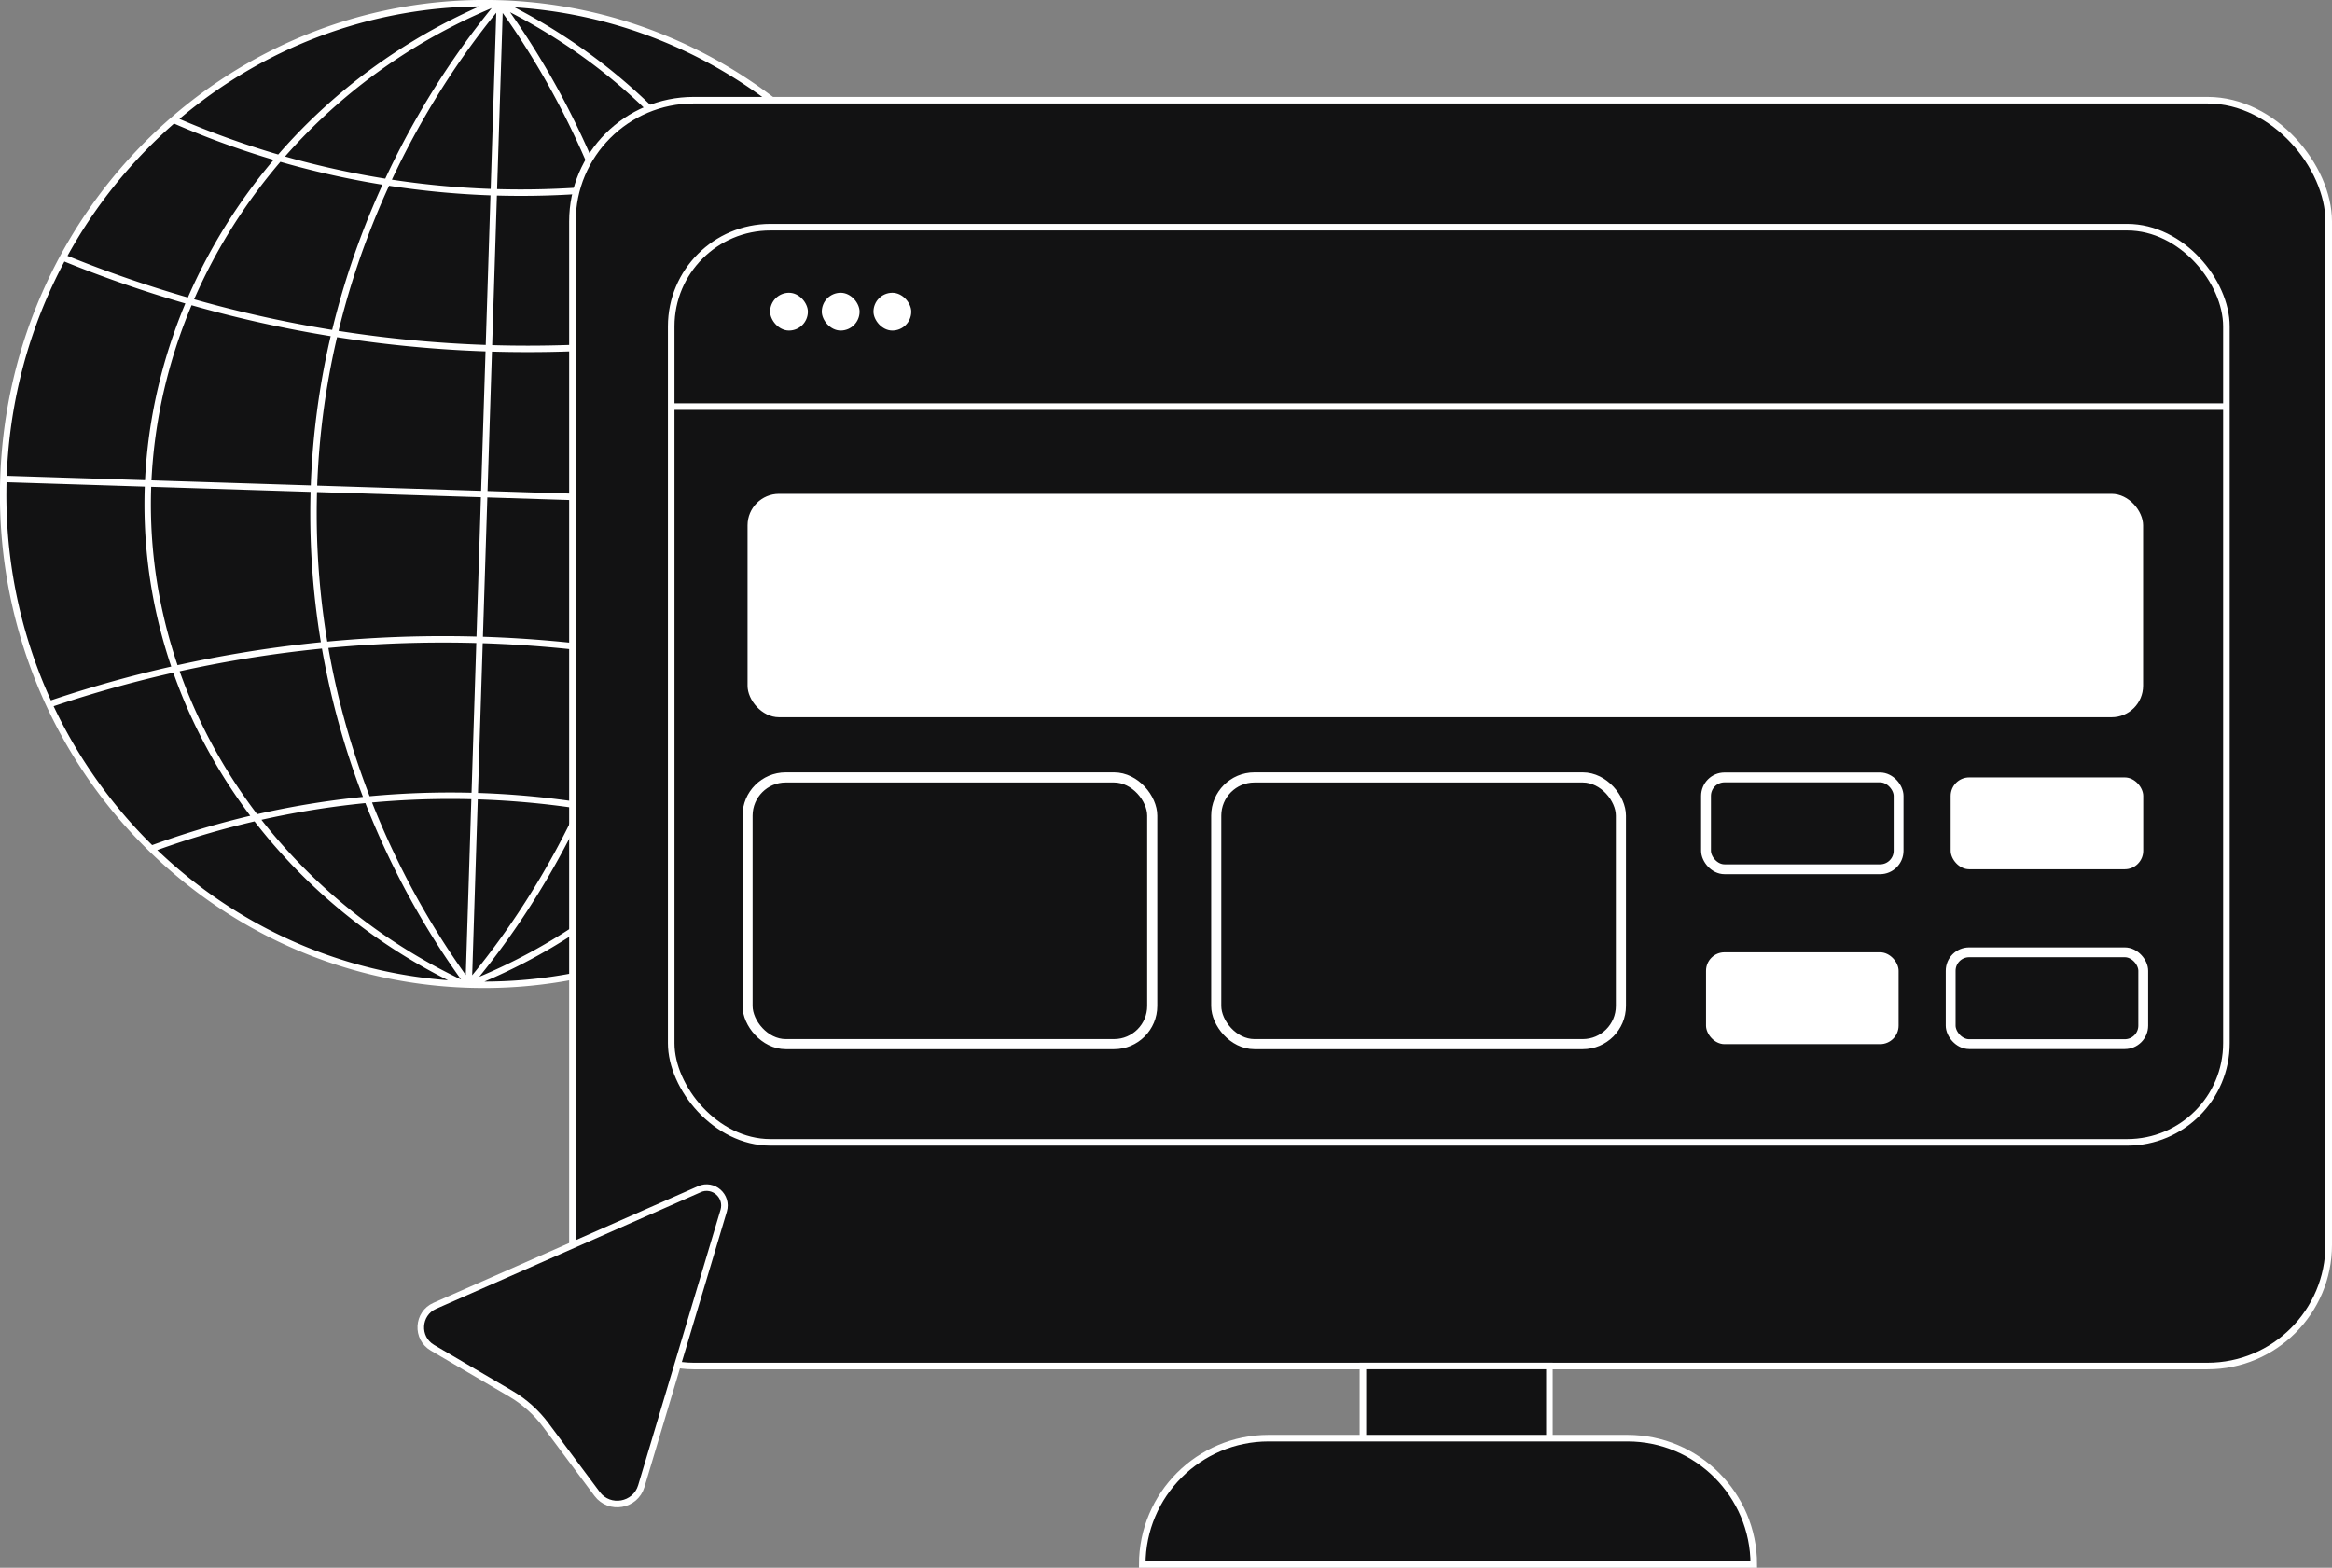 <svg xmlns="http://www.w3.org/2000/svg" id="Capa_2" data-name="Capa 2" viewBox="0 0 177.78 119.52"><rect x="0" y="0" width="177.78" height="119.52" fill="#808080" stroke="none"/><defs><style>.cls-1{stroke-width:.77px}.cls-1,.cls-2,.cls-3,.cls-4{stroke:#fff;stroke-miterlimit:10}.cls-1,.cls-3,.cls-4{fill:none}.cls-6{fill:#fff}.cls-2,.cls-4{stroke-width:.5px}.cls-2{fill:#121213}.cls-3{stroke-width:.75px}</style></defs><g id="Capa_1-2" data-name="Capa 1"><ellipse cx="36.98" cy="37.67" rx="37.42" ry="36.67" style="fill:#121213" transform="rotate(-88.19 36.979 37.67)"/><path d="M73.57 38.82c-.65 20.66-17.59 36.88-37.83 36.24C15.49 74.43-.39 57.16.26 36.51.92 15.85 17.86-.38 38.1.26c20.24.64 36.12 17.9 35.47 38.56ZM38.1.26l-2.37 74.8m0 0c3.43-4.09 12.86-16.43 14.07-34.93C51.19 19.11 41.03 4.27 38.1.26m-2.37 74.8c13.9-5.47 23.94-17.61 26.04-31.84C64.32 25.97 54.8 8.39 38.09.26m-.36-.01c-17.18 7.06-27.79 24-26.34 41.38 1.2 14.34 10.45 27.08 23.98 33.42M38.1.26c-3.18 3.81-14.26 17.99-14.2 39.06.05 18.54 8.67 31.44 11.84 35.75M.26 36.51l73.3 2.32M4.8 19.63a93.762 93.762 0 0 0 32.47 6.92c7.49.24 19.3-.29 32.84-4.85m-.89 34.01c-13.23-5.41-24.98-6.68-32.47-6.92s-19.3.29-32.84 4.85m57.03 12.63a66.143 66.143 0 0 0-24.75-5.58 66.165 66.165 0 0 0-24.65 4.02M13.1 9.08c5 2.2 13.47 5.19 24.35 5.57 11.09.38 19.89-2.11 25.05-4.01" style="stroke-width:.49px;fill:none;stroke:#fff;stroke-miterlimit:10"/><rect width="133.89" height="96.5" x="43.64" y="7.64" class="cls-2" rx="9.24" ry="9.24"/><rect width="118.56" height="69.77" x="51.17" y="17.32" class="cls-4" rx="7.56" ry="7.56"/><path d="M51.17 31h118.56" class="cls-4"/><rect width="2.88" height="2.88" x="58.71" y="22.32" class="cls-6" rx="1.44" ry="1.44"/><rect width="2.88" height="2.88" x="62.65" y="22.32" class="cls-6" rx="1.44" ry="1.44"/><rect width="2.88" height="2.88" x="66.59" y="22.32" class="cls-6" rx="1.44" ry="1.44"/><path d="M103.9 104.14h14.22v5.5H103.9zm-7.19 5.5h27.36c5.32 0 9.63 4.32 9.63 9.63H87.08c0-5.32 4.32-9.63 9.63-9.63ZM53.3 90.67l-20.15 8.88c-1.34.59-1.45 2.46-.18 3.2l5.97 3.5c1.04.61 1.94 1.42 2.66 2.38l3.92 5.26c.94 1.26 2.92.91 3.37-.59l6.28-21c.33-1.12-.79-2.11-1.86-1.64Z" class="cls-2"/><rect width="106.39" height="17.03" x="56.99" y="37.65" class="cls-6" rx="2.4" ry="2.4"/><rect width="30.85" height="20.33" x="56.99" y="59.27" class="cls-1" rx="2.91" ry="2.91"/><rect width="30.85" height="20.33" x="92.72" y="59.27" class="cls-1" rx="2.91" ry="2.91"/><rect width="14.68" height="7" x="130.06" y="59.27" class="cls-3" rx="1.41" ry="1.41"/><rect width="14.68" height="7" x="148.71" y="59.27" class="cls-6" rx="1.41" ry="1.41"/><rect width="14.68" height="7" x="130.06" y="72.6" class="cls-6" rx="1.41" ry="1.41"/><rect width="14.68" height="7" x="148.71" y="72.6" class="cls-3" rx="1.41" ry="1.41"/></g></svg>
